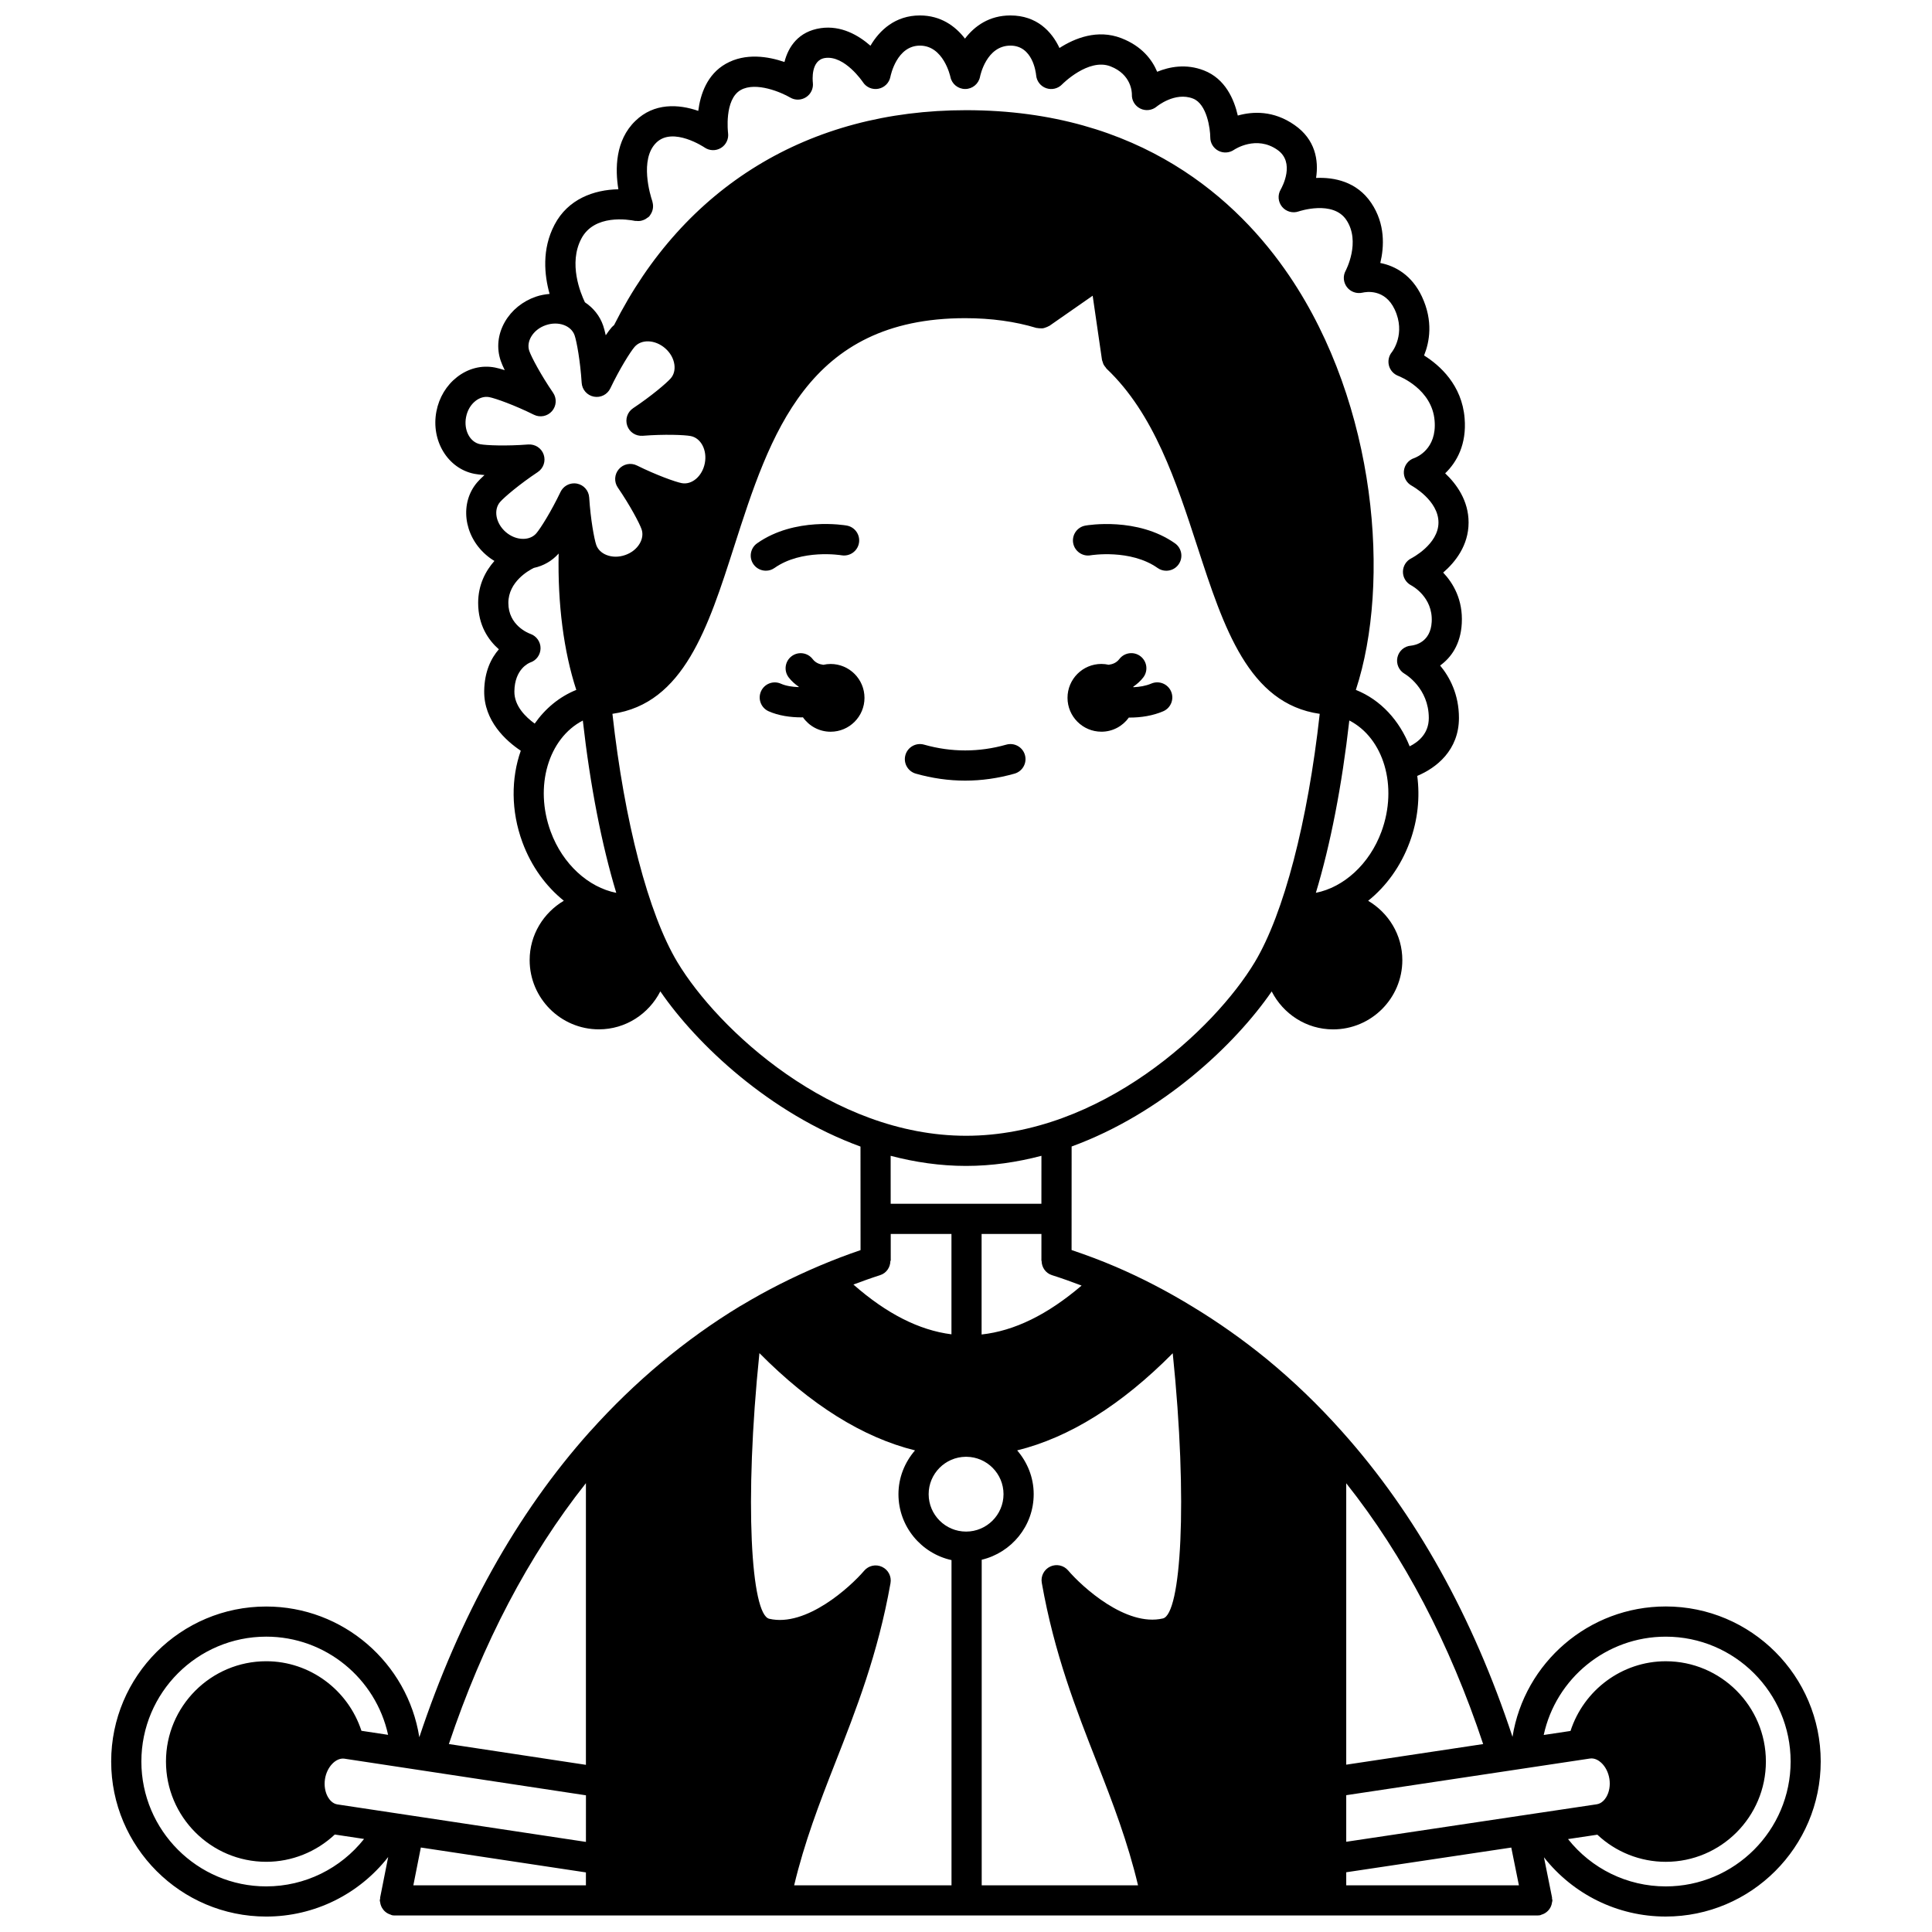 <?xml version="1.0" encoding="UTF-8"?>
<!-- Uploaded to: ICON Repo, www.svgrepo.com, Generator: ICON Repo Mixer Tools -->
<svg width="800px" height="800px" version="1.1" viewBox="144 144 512 512" xmlns="http://www.w3.org/2000/svg">
 <defs>
  <clipPath id="a">
   <path d="m173 148.09h454v503.81h-454z"/>
  </clipPath>
 </defs>
 <path d="m435.89 337.91c3.004 0 5.648-1.492 7.277-3.758 0.082 0 0.164 0.012 0.25 0.012 2.941 0 6.055-0.473 8.836-1.664 2.031-0.867 2.969-3.219 2.102-5.246-0.871-2.031-3.215-2.965-5.246-2.102-1.469 0.629-3.129 0.895-4.742 0.969-0.016-0.043-0.023-0.09-0.039-0.133 0.98-0.684 1.891-1.469 2.652-2.461 1.344-1.75 1.016-4.258-0.734-5.606s-4.258-1.02-5.606 0.734c-0.758 0.988-1.758 1.371-2.824 1.516-0.625-0.137-1.266-0.219-1.934-0.219-4.957 0-8.977 4.019-8.977 8.977 0.004 4.957 4.023 8.98 8.984 8.98z"/>
 <path d="m364.12 319.96c-0.664 0-1.309 0.082-1.934 0.219-1.066-0.145-2.066-0.527-2.824-1.516-1.344-1.754-3.856-2.082-5.606-0.734-1.75 1.344-2.082 3.852-0.734 5.606 0.762 0.996 1.676 1.777 2.656 2.461-0.012 0.031-0.02 0.062-0.031 0.098-1.691-0.059-3.383-0.32-4.691-0.902-2.019-0.902-4.379 0.004-5.281 2.019-0.898 2.016 0.004 4.379 2.019 5.281 2.594 1.16 5.719 1.621 8.738 1.621 0.121 0 0.23-0.016 0.355-0.02 1.621 2.309 4.297 3.824 7.336 3.824 4.957 0 8.977-4.019 8.977-8.977-0.004-4.961-4.023-8.98-8.98-8.98z"/>
 <path d="m433.02 291.16c0.105-0.02 10.543-1.723 17.762 3.363 0.699 0.496 1.504 0.73 2.297 0.73 1.254 0 2.492-0.586 3.269-1.695 1.27-1.805 0.84-4.301-0.965-5.57-9.98-7.031-23.191-4.805-23.746-4.699-2.168 0.383-3.613 2.445-3.238 4.621 0.383 2.164 2.469 3.637 4.621 3.25z"/>
 <path d="m349.25 294.52c7.172-5.055 17.512-3.406 17.758-3.363 2.172 0.367 4.242-1.074 4.625-3.246 0.383-2.176-1.066-4.25-3.242-4.633-0.555-0.102-13.77-2.328-23.746 4.699-1.801 1.27-2.238 3.766-0.965 5.57 0.781 1.102 2.016 1.695 3.269 1.695 0.797 0.008 1.602-0.227 2.301-0.723z"/>
 <g clip-path="url(#a)">
  <path d="m585.43 569.73c-20.355 0-37.469 14.879-40.602 34.555-10.512-31.859-25.637-59.07-45.121-80.852-0.016-0.016-0.031-0.031-0.043-0.047-0.051-0.055-0.098-0.113-0.148-0.164-6.082-6.824-12.727-13.223-19.77-19.016-6.305-5.148-12.992-9.871-19.867-14.023-6.606-4.035-13.418-7.57-20.254-10.496-3.891-1.668-7.781-3.109-11.645-4.414l0.004-8.207c0-0.02 0.012-0.031 0.012-0.051s-0.012-0.031-0.012-0.051l0.008-19.129c23.988-8.758 43.309-26.984 53.02-41.09 3.043 5.938 9.156 10.055 16.273 10.055 10.117 0 18.348-8.234 18.348-18.352 0-6.715-3.66-12.535-9.059-15.73 4.746-3.797 8.652-9.125 11.023-15.574 2.16-5.871 2.731-11.91 1.988-17.527 5.059-2.098 11.051-6.809 11.051-15.352 0-6.258-2.453-10.836-4.988-13.895 2.914-2.098 5.438-5.609 5.738-11.152 0.344-6.293-2.293-10.691-4.93-13.477 3.184-2.75 6.734-7.184 6.734-13.27 0-5.824-3.207-10.207-6.207-13.035 3.09-2.957 5.723-7.699 5.156-14.578-0.699-8.84-6.598-14.055-10.746-16.656 1.441-3.559 2.473-9.094-0.566-15.59-2.68-5.711-7.062-8.133-11.035-8.918 1.035-4.305 1.344-10.324-2.375-15.875-3.856-5.746-9.898-6.867-14.645-6.664 0.727-4.711-0.215-10.199-5.684-14.004-5.586-3.926-11.129-3.637-15.059-2.527-0.98-4.309-3.324-9.754-8.961-11.949-4.731-1.852-9.16-0.984-12.406 0.348-1.332-3.18-4.035-6.793-9.512-8.91-6.309-2.43-12.324 0.004-16.379 2.609-2.051-4.391-6.031-8.625-13.008-8.625-5.574 0-9.473 2.773-12.035 6.141-2.582-3.363-6.465-6.141-11.945-6.141-6.492 0-10.672 3.879-13.105 8.023-3.164-2.769-7.742-5.441-13.172-4.66-5.898 0.863-8.59 4.914-9.617 8.973-4.289-1.469-10.305-2.481-15.516 0.457-5.012 2.832-6.773 8.137-7.328 12.496-5.223-1.816-11.707-2.168-16.664 2.656-5.367 5.172-5.379 12.785-4.508 18.121-6.445 0.117-13.352 2.566-16.918 9.395-3.418 6.5-2.695 13.379-1.309 18.336-1.211 0.113-2.43 0.32-3.641 0.734-3.523 1.219-6.441 3.59-8.215 6.684-1.871 3.266-2.258 6.934-1.086 10.324 0.23 0.668 0.59 1.512 1.055 2.461-1.008-0.32-1.891-0.559-2.586-0.695-3.516-0.684-7.094 0.219-10.062 2.535-2.809 2.191-4.75 5.41-5.457 9.078-1.5 7.766 3.019 15.191 10.078 16.559 0.695 0.137 1.602 0.238 2.66 0.32-0.785 0.715-1.43 1.359-1.895 1.895-4.707 5.43-3.676 14.062 2.293 19.246 0.703 0.613 1.449 1.156 2.234 1.621-2.34 2.66-4.309 6.32-4.309 11.133 0 5.934 2.715 9.844 5.484 12.289-2.027 2.332-3.812 5.848-3.883 11.039-0.105 7.957 5.789 13.223 9.695 15.836-2.562 7.281-2.629 15.918 0.418 24.211 2.367 6.434 6.262 11.75 10.992 15.543-5.391 3.199-9.059 9.016-9.059 15.73 0 10.117 8.234 18.352 18.352 18.352 7.121 0 13.242-4.121 16.281-10.062 9.699 14.109 29.031 32.359 53.043 41.129l0.012 19.121c0 0.02-0.012 0.035-0.012 0.055 0 0.02 0.012 0.035 0.012 0.059l0.004 8.207c-3.508 1.188-7 2.523-10.469 3.981-0.176 0.059-0.34 0.133-0.512 0.215-6.988 2.973-13.883 6.422-20.59 10.461-0.125 0.059-0.246 0.121-0.363 0.195-14.559 8.844-27.898 19.988-39.668 33.117-0.008 0.008-0.016 0.016-0.023 0.023-0.047 0.051-0.098 0.098-0.145 0.148-19.363 21.66-34.512 48.91-45.16 80.945-3.113-19.711-20.23-34.637-40.574-34.637-22.656-0.016-41.086 18.418-41.086 41.074 0 22.66 18.43 41.09 41.09 41.09 12.805 0 24.621-5.938 32.32-15.781l-2.129 10.734c-0.02 0.102 0.012 0.191 0 0.293-0.02 0.164-0.098 0.309-0.098 0.477 0 0.176 0.078 0.324 0.102 0.492 0.027 0.215 0.062 0.414 0.129 0.625 0.09 0.293 0.195 0.555 0.344 0.816 0.109 0.195 0.227 0.367 0.367 0.539 0.176 0.215 0.363 0.406 0.578 0.582 0.188 0.156 0.383 0.285 0.598 0.398 0.238 0.133 0.484 0.227 0.746 0.312 0.137 0.039 0.238 0.133 0.379 0.156 0.262 0.051 0.516 0.07 0.766 0.07h0.004 302.77c0.016 0 0.027-0.008 0.043-0.008 0.23-0.004 0.469-0.02 0.703-0.066 0.125-0.023 0.215-0.105 0.336-0.141 0.312-0.094 0.594-0.207 0.871-0.367 0.16-0.098 0.309-0.191 0.453-0.309 0.266-0.207 0.492-0.438 0.695-0.703 0.105-0.141 0.195-0.277 0.285-0.422 0.164-0.289 0.289-0.578 0.375-0.906 0.051-0.188 0.09-0.371 0.113-0.562 0.023-0.172 0.102-0.324 0.102-0.504 0-0.172-0.078-0.32-0.102-0.488-0.012-0.102 0.02-0.195 0-0.301l-0.715-3.566c-0.496-2.457-0.973-4.828-1.426-7.078 7.703 9.793 19.484 15.703 32.254 15.703 22.656 0 41.09-18.43 41.09-41.09 0.012-22.652-18.422-41.086-41.078-41.086zm-370.87 74.184c-18.246 0-33.094-14.848-33.094-33.094s14.844-33.09 33.094-33.09c15.727 0 29.031 11.09 32.289 26.02l-7.062-1.07c-3.527-10.812-13.664-18.434-25.223-18.434-14.656 0-26.578 11.922-26.578 26.574 0 14.656 11.922 26.578 26.578 26.578 6.754 0 13.238-2.613 18.16-7.227l7.762 1.172c-6.211 7.84-15.672 12.57-25.926 12.57zm84.715-0.281h-45.734l1.988-10.023 43.746 6.598zm0-11.512-65.867-9.934c-1.297-0.199-2.102-1.27-2.469-1.895-0.781-1.324-1.078-3.078-0.816-4.805 0.492-3.231 2.898-5.723 5.125-5.422l64.035 9.711-0.004 12.344zm0-20.422-36.32-5.508c8.957-26.715 21.113-49.941 36.32-69.137zm131.36-127.01c-9.012 7.695-17.785 12.008-26.5 12.965v-26.648h15.855l-0.004 7.113h0.051c0.004 1.695 1.035 3.273 2.742 3.809 2.59 0.82 5.215 1.762 7.856 2.762zm-30.477-21.672c-0.008 0-0.012-0.004-0.02-0.004s-0.012 0.004-0.02 0.004h-20.078l-0.008-12.715c6.418 1.684 13.098 2.68 19.98 2.68s13.562-0.996 19.98-2.68l-0.008 12.715zm109.94-98.629c-3.18 8.645-10.023 14.766-17.379 16.215 3.852-12.742 6.906-28.344 8.863-45.668 9.082 4.66 12.945 17.41 8.516 29.453zm-212.05-157.12c3.438-6.574 12.434-5.098 14.254-4.727 0.098 0.02 0.184-0.012 0.281 0 0.371 0.051 0.73 0.055 1.098 0.004 0.152-0.023 0.293-0.059 0.441-0.102 0.348-0.094 0.668-0.223 0.984-0.41 0.133-0.078 0.25-0.168 0.371-0.266 0.176-0.133 0.375-0.207 0.531-0.371 0.148-0.152 0.238-0.336 0.355-0.504 0.008-0.012 0.016-0.02 0.023-0.031 0.598-0.891 0.805-1.945 0.609-2.965-0.008-0.051-0.023-0.102-0.035-0.152-0.043-0.188-0.062-0.379-0.133-0.559-0.434-1.273-3.457-10.984 1.121-15.402 4.418-4.289 12.699 1.254 12.77 1.305 1.309 0.902 3.012 0.938 4.359 0.109 1.348-0.828 2.082-2.383 1.867-3.949-0.012-0.09-1.074-8.887 3.356-11.395 4.074-2.289 10.848 0.668 13.102 1.992 1.309 0.781 2.941 0.734 4.223-0.094 1.277-0.828 1.969-2.32 1.789-3.832-0.062-0.617-0.578-5.988 3.238-6.551 5.211-0.754 9.992 6.348 10.031 6.41 0.887 1.367 2.512 2.055 4.117 1.738 1.598-0.309 2.856-1.57 3.164-3.168 0.07-0.34 1.68-8.258 7.828-8.258 6.215 0 8.004 7.992 8.078 8.316 0.379 1.859 2.019 3.18 3.918 3.18h0.012c1.902-0.004 3.543-1.363 3.914-3.231 0.059-0.332 1.707-8.266 8.059-8.266 5.894 0 6.734 7.062 6.812 7.848 0.133 1.566 1.172 2.91 2.656 3.43 1.484 0.523 3.141 0.125 4.231-1.012 0.066-0.07 6.965-7.039 12.805-4.777 5.602 2.164 5.688 6.957 5.68 7.441-0.07 1.582 0.812 3.051 2.231 3.75 1.418 0.703 3.133 0.492 4.344-0.523 0.047-0.039 4.848-3.996 9.633-2.121 3.711 1.445 4.566 8.094 4.57 10.305 0 1.48 0.832 2.828 2.137 3.519 1.309 0.695 2.91 0.594 4.129-0.23 0.238-0.164 5.934-3.926 11.516-0.012 4.797 3.34 1.281 9.82 0.875 10.527-0.848 1.445-0.699 3.273 0.371 4.57 1.07 1.297 2.836 1.781 4.422 1.215 0.094-0.031 9.047-3.039 12.602 2.258 3.898 5.816-0.145 13.402-0.172 13.461-0.766 1.383-0.625 3.082 0.328 4.344 0.957 1.258 2.582 1.832 4.129 1.477 0.98-0.227 5.93-1.082 8.531 4.449 3.012 6.43-0.613 11.141-0.738 11.301-0.824 0.992-1.105 2.328-0.781 3.574 0.328 1.246 1.246 2.262 2.449 2.723 0.367 0.141 8.992 3.519 9.652 11.898 0.625 7.555-4.82 9.688-5.394 9.891-1.527 0.492-2.602 1.852-2.75 3.445-0.148 1.594 0.684 3.129 2.094 3.891 0.07 0.039 7.074 3.867 7.074 9.746 0 5.797-7.141 9.453-7.199 9.484-1.355 0.668-2.203 2.047-2.219 3.555-0.016 1.508 0.836 2.906 2.176 3.602 0.238 0.125 5.812 3.094 5.449 9.68-0.297 5.367-4.32 6.188-5.496 6.309-1.75 0.129-3.195 1.387-3.586 3.094-0.391 1.707 0.387 3.481 1.898 4.359 0.266 0.152 6.414 3.824 6.414 11.719 0 4.113-2.731 6.336-5.074 7.508-2.699-6.809-7.613-12.297-14.258-14.957 9.312-28.395 5.531-75.492-17.598-109.68-13.559-20.055-39.438-43.949-85.691-43.949-41.676 0-74.777 20.219-93.285 56.945-0.195 0.195-0.422 0.348-0.609 0.562-0.465 0.535-1.012 1.266-1.605 2.141-0.227-1.035-0.461-1.914-0.691-2.586-0.898-2.594-2.625-4.688-4.828-6.152-1.168-2.43-4.402-10.293-0.957-16.844zm-21.508 69.75c1.098-1.266 5.18-4.727 9.973-7.914 1.516-1.008 2.16-2.914 1.566-4.633-0.59-1.719-2.258-2.801-4.09-2.68-5.738 0.449-11.082 0.246-12.734-0.07-2.731-0.527-4.41-3.754-3.742-7.195 0.34-1.762 1.234-3.285 2.519-4.289 1.125-0.875 2.41-1.227 3.633-0.992 1.656 0.32 6.688 2.117 11.832 4.668 1.629 0.809 3.598 0.41 4.793-0.965 1.191-1.375 1.309-3.383 0.277-4.879-3.25-4.742-5.746-9.465-6.297-11.055-0.406-1.176-0.238-2.504 0.469-3.738 0.812-1.41 2.191-2.516 3.891-3.098 3.305-1.148 6.738 0.062 7.648 2.691 0.551 1.586 1.508 6.848 1.871 12.578 0.117 1.82 1.441 3.324 3.234 3.668 1.789 0.348 3.582-0.559 4.363-2.203 2.473-5.184 5.324-9.703 6.422-10.98 1.82-2.094 5.453-1.941 8.098 0.355 1.359 1.18 2.231 2.715 2.453 4.328 0.195 1.41-0.145 2.703-0.961 3.641-1.102 1.27-5.18 4.727-9.973 7.918-1.516 1.008-2.16 2.914-1.566 4.633 0.59 1.719 2.242 2.809 4.094 2.68 5.738-0.453 11.078-0.25 12.73 0.07 2.727 0.527 4.406 3.754 3.742 7.191s-3.418 5.816-6.152 5.281c-1.652-0.32-6.684-2.117-11.836-4.668-1.641-0.816-3.606-0.41-4.793 0.965-1.191 1.375-1.309 3.383-0.277 4.879 3.25 4.742 5.746 9.465 6.297 11.055 0.406 1.172 0.238 2.5-0.469 3.738-0.812 1.414-2.191 2.516-3.891 3.098-1.699 0.59-3.465 0.574-4.977-0.035-1.32-0.535-2.266-1.477-2.676-2.648-0.551-1.59-1.508-6.852-1.871-12.582-0.117-1.82-1.441-3.324-3.231-3.668-0.254-0.047-0.508-0.07-0.758-0.07-1.516 0-2.93 0.867-3.606 2.273-2.481 5.191-5.324 9.711-6.426 10.98-0.816 0.938-2.047 1.457-3.469 1.461h-0.02c-1.621 0-3.258-0.648-4.609-1.82-2.633-2.297-3.305-5.867-1.484-7.969zm9.16 58.742c-2.426-1.758-5.438-4.699-5.383-8.547 0.074-5.926 3.84-7.508 4.199-7.644 1.621-0.531 2.711-2.043 2.734-3.75 0.023-1.707-1.059-3.25-2.664-3.824-0.598-0.215-5.867-2.269-5.867-8.215 0-5.641 5.434-8.633 6.75-9.277 2.574-0.547 4.844-1.859 6.578-3.809-0.277 13.34 1.34 25.953 4.676 36.137-4.527 1.828-8.25 4.969-11.023 8.93zm4.242 28.633c-4.422-12.02-0.578-24.742 8.512-29.445 1.957 17.328 5.012 32.922 8.863 45.664-7.352-1.445-14.195-7.57-17.375-16.219zm33.566 34.574c-7.688-12.812-14.039-37.215-17.207-65.797 18.879-2.691 25.367-22.898 32.211-44.219 9.57-29.809 19.465-60.633 61.27-60.633 6.863 0 13.211 0.871 18.867 2.586 0.074 0.023 0.152 0.004 0.227 0.02 0.281 0.066 0.551 0.07 0.84 0.078 0.242 0.004 0.48 0.027 0.715-0.012 0.234-0.035 0.453-0.129 0.68-0.207 0.277-0.098 0.539-0.188 0.789-0.344 0.062-0.039 0.137-0.043 0.195-0.082l11.473-7.992 2.469 17.004c0.027 0.199 0.129 0.363 0.184 0.547 0.062 0.215 0.113 0.426 0.215 0.633 0.148 0.305 0.352 0.555 0.566 0.805 0.094 0.109 0.137 0.238 0.238 0.34 12.598 11.93 18.449 29.906 24.113 47.289 6.938 21.301 13.523 41.5 32.387 44.191-3.168 28.586-9.523 52.992-17.207 65.797-10.676 17.793-40.887 46.02-76.508 46.02-35.621 0-65.84-28.227-76.516-46.023zm53.719 82.965c1.703-0.535 2.734-2.113 2.734-3.809h0.094l-0.004-7.109h16.094v26.594c-8.609-1.094-17.215-5.488-25.984-13.191 2.348-0.879 4.703-1.73 7.066-2.484zm18.938 161.7h-41.707c2.711-11.363 6.637-21.629 10.844-32.348 5.574-14.203 11.344-28.891 14.691-47.734 0.316-1.773-0.594-3.543-2.231-4.309-1.641-0.785-3.582-0.355-4.75 1.02-3.68 4.309-15.387 15.012-25.156 12.73-4.797-1.102-6.676-30.844-2.602-70.402 13.609 13.738 27.414 22.359 41.234 25.777-2.699 3.137-4.387 7.164-4.387 11.609 0 8.551 6.031 15.695 14.059 17.469v86.188zm-6.062-103.66c0-5.434 4.394-9.848 9.812-9.91 0.043 0 0.094 0.004 0.137 0.004 0.031 0 0.062-0.004 0.094-0.004 5.41 0.066 9.797 4.481 9.797 9.906 0 5.469-4.449 9.918-9.922 9.918-5.465 0.004-9.918-4.445-9.918-9.914zm62.078 32.934c-9.77 2.281-21.445-8.414-25.113-12.723-1.172-1.375-3.113-1.793-4.75-1.027-1.629 0.766-2.551 2.535-2.234 4.309 3.328 18.828 9.086 33.52 14.656 47.719 4.215 10.746 8.145 21.047 10.848 32.441h-41.426v-86.277c7.883-1.879 13.777-8.938 13.777-17.383 0-4.445-1.688-8.465-4.379-11.598 13.82-3.406 27.621-12.02 41.227-25.742 4.07 39.488 2.191 69.176-2.606 70.281zm48.586-35.824c15.293 19.277 27.434 42.492 36.285 69.113l-36.285 5.461zm0 106.55v-3.465l43.738-6.547c0.613 2.988 1.301 6.414 2.023 10.012zm51.652-19.277c-0.066 0.004-0.133 0.02-0.199 0.027l-5.262 0.789c-0.043 0.008-0.082-0.008-0.125 0-0.023 0.004-0.039 0.02-0.062 0.027l-46.004 6.887v-12.344l64.57-9.711c1.316-0.207 2.43 0.586 2.973 1.082 1.141 1.031 1.941 2.609 2.203 4.336 0.262 1.73-0.043 3.473-0.832 4.793-0.375 0.629-1.199 1.711-2.519 1.91zm33.02 19.559c-10.242 0-19.691-4.715-25.895-12.539l7.773-1.164c4.871 4.586 11.348 7.188 18.125 7.188 14.637 0 26.539-11.922 26.539-26.578 0-14.652-11.906-26.574-26.539-26.574-11.594 0-21.734 7.641-25.238 18.473l-7.102 1.066c3.234-14.949 16.559-26.055 32.34-26.055 18.246 0 33.094 14.844 33.094 33.09s-14.852 33.094-33.098 33.094z"/>
 </g>
 <path d="m415.62 344.09c-0.598-2.125-2.816-3.352-4.934-2.754-7.25 2.051-14.566 2.047-21.805 0-2.109-0.598-4.332 0.633-4.934 2.754-0.605 2.121 0.633 4.332 2.754 4.934 4.328 1.227 8.73 1.852 13.078 1.852 4.344 0 8.746-0.625 13.078-1.852 2.129-0.602 3.363-2.812 2.762-4.934z"/>
</svg>